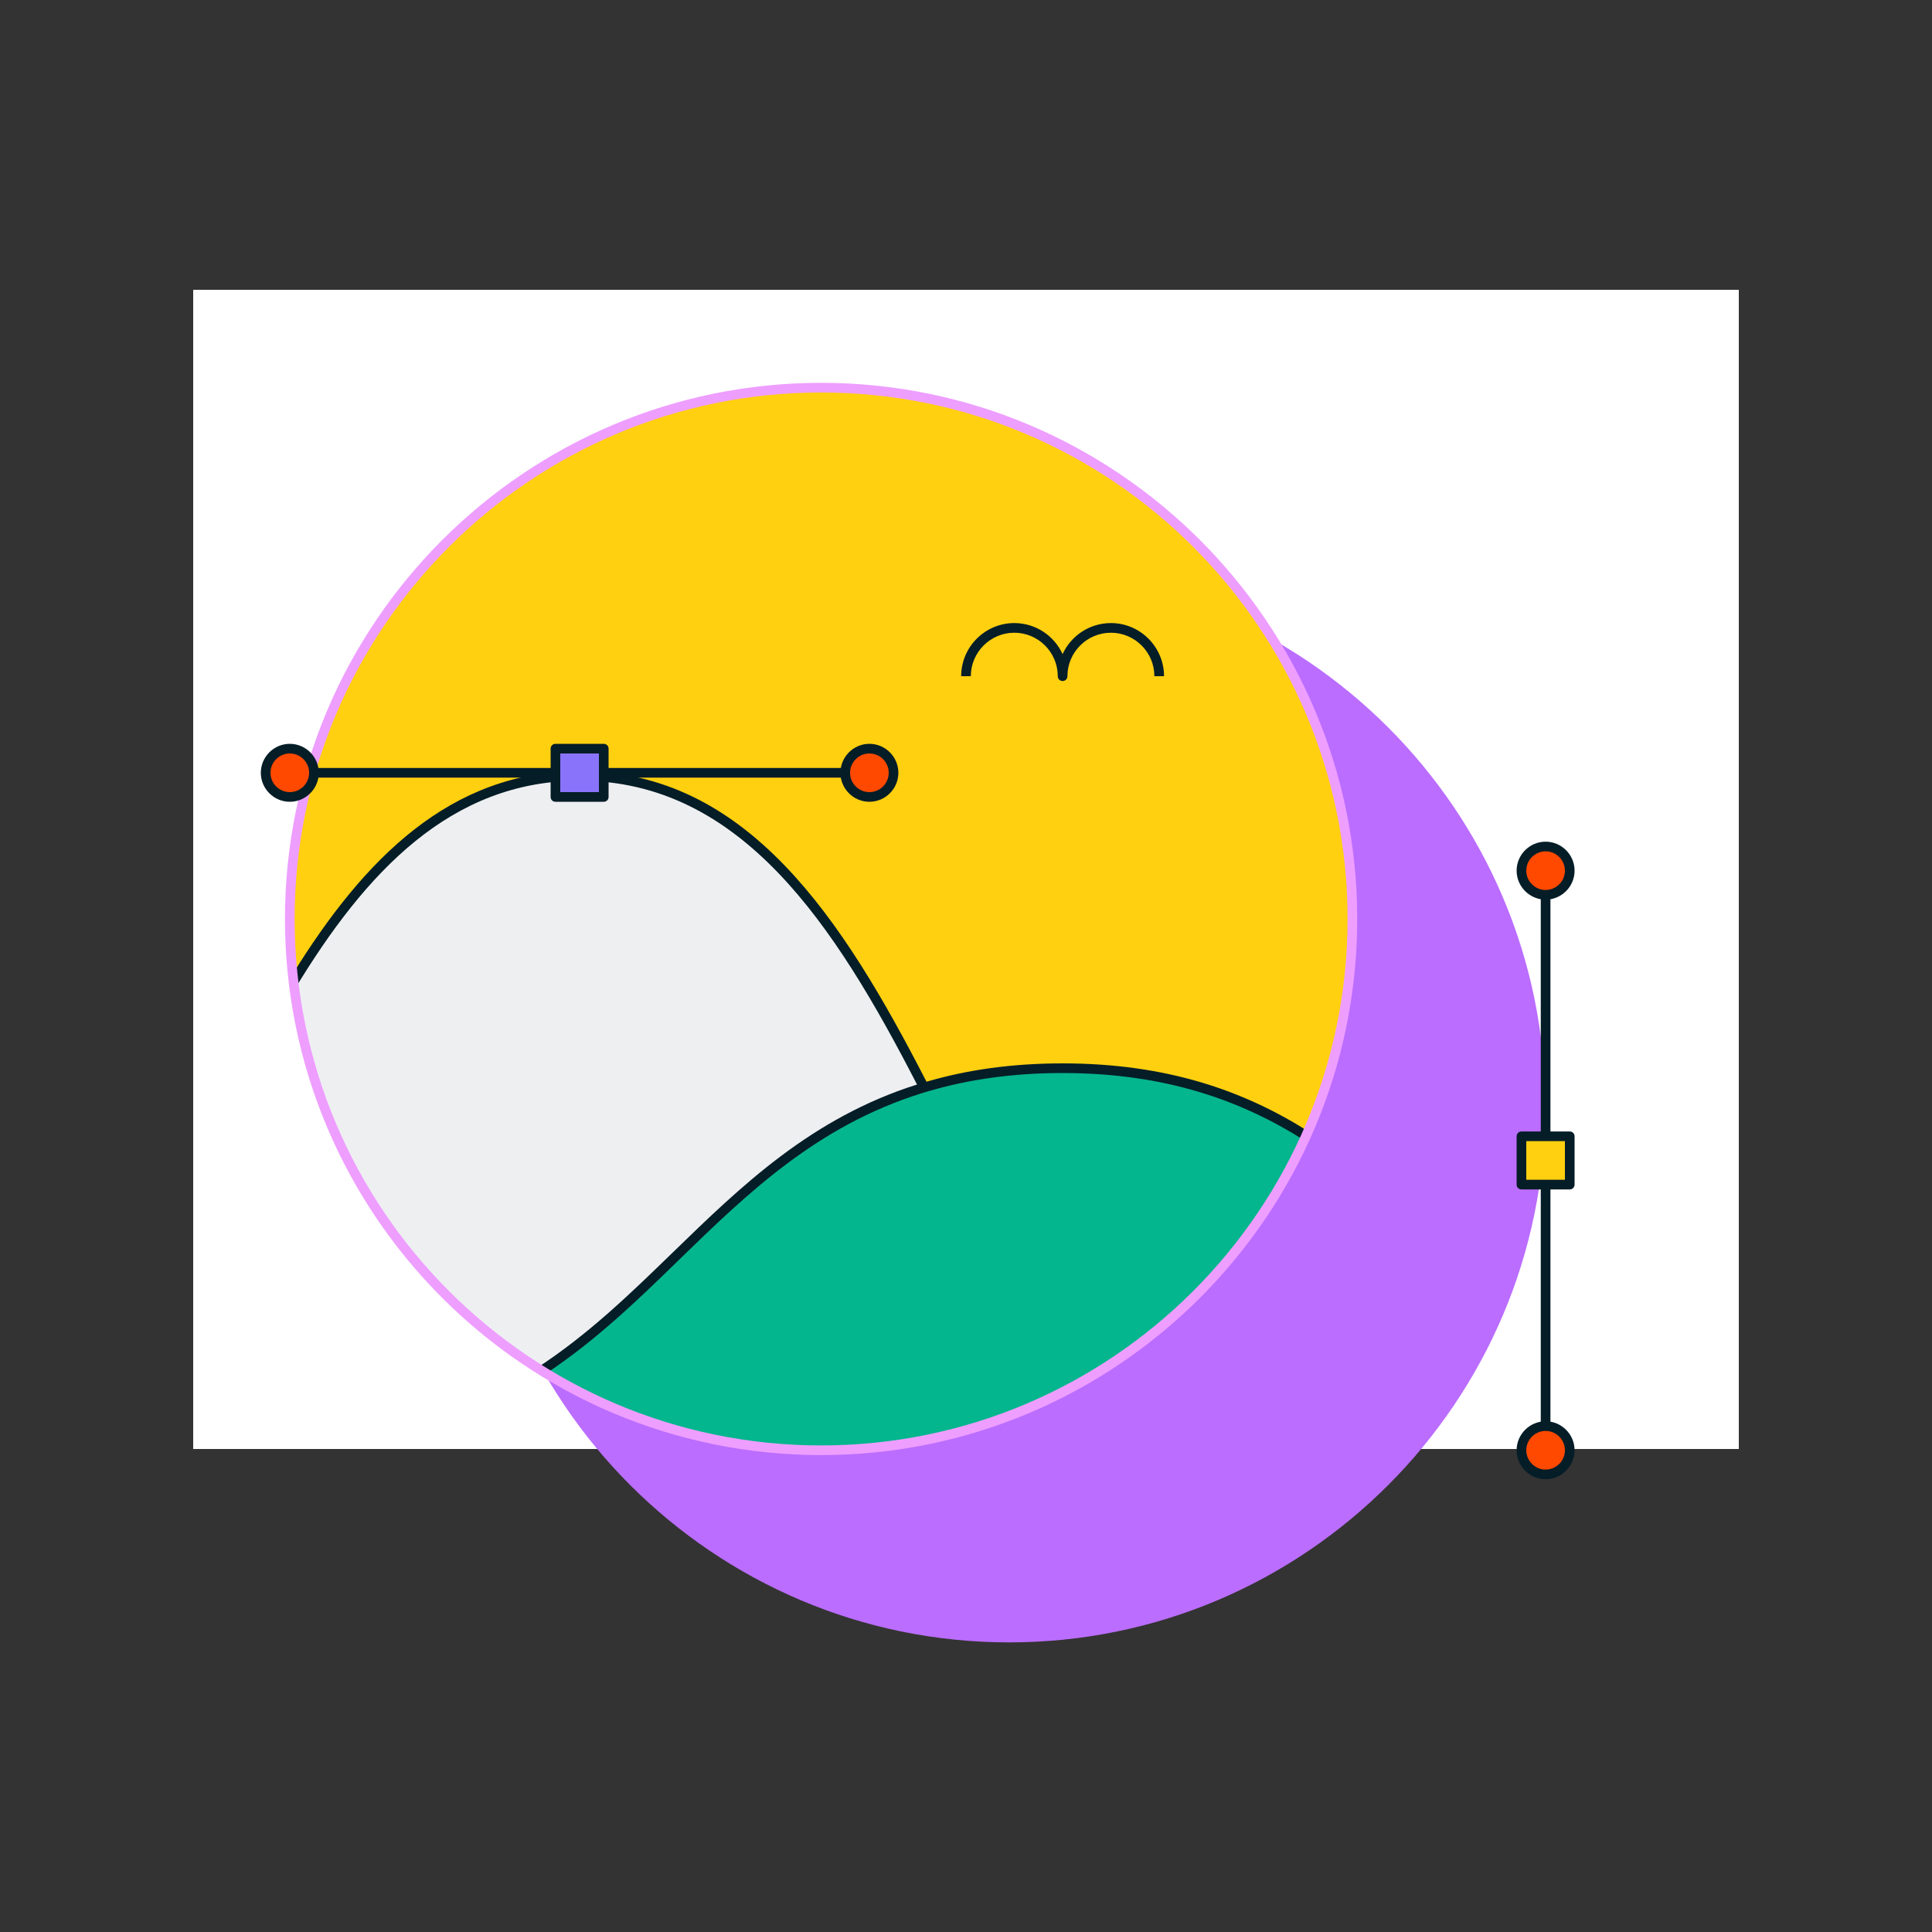 <?xml version="1.0" encoding="utf-8"?>
<svg xmlns="http://www.w3.org/2000/svg" id="ikony" viewBox="0 0 200 200">
  <rect x="0" y="0" width="200" height="200" fill="#333333" stroke="none"/>
  <defs>
    <style>
      .cls-1 {
        fill: #bb6dff;
      }

      .cls-1, .cls-2, .cls-3, .cls-4, .cls-5, .cls-6, .cls-7, .cls-8, .cls-9, .cls-10 {
        stroke-width: 0px;
      }

      .cls-2 {
        fill: #04b68d;
      }

      .cls-3 {
        fill: #051d27;
      }

      .cls-4 {
        fill: #eeeff1;
      }

      .cls-5 {
        fill: none;
      }

      .cls-6 {
        fill: #fff;
      }

      .cls-7 {
        fill: #8a73fb;
      }

      .cls-8 {
        fill: #ffd010;
      }

      .cls-9 {
        fill: #ee9eff;
      }

      .cls-10 {
        fill: #ff4900;
      }
    </style>
  </defs>
  <rect class="cls-5" y="0" width="200" height="200"/>
  <rect class="cls-6" x="20" y="30" width="160" height="120"/>
  <circle class="cls-1" cx="104.47" cy="114.52" r="55"/>
  <path class="cls-1" d="m104.47,170.02c-30.6,0-55.5-24.9-55.5-55.5s24.9-55.5,55.5-55.5,55.5,24.9,55.5,55.5-24.9,55.5-55.5,55.5Zm0-110c-30.05,0-54.5,24.45-54.5,54.5s24.45,54.5,54.5,54.5,54.5-24.45,54.5-54.5-24.45-54.5-54.5-54.5Z"/>
  <circle class="cls-8" cx="85" cy="95.13" r="55"/>
  <rect class="cls-3" x="159.5" y="90.13" width="1" height="60"/>
  <rect class="cls-8" x="157.5" y="117.63" width="5" height="5" transform="translate(280.13 -39.87) rotate(90)"/>
  <path class="cls-3" d="m162.5,123.13h-5c-.28,0-.5-.22-.5-.5v-5c0-.28.22-.5.5-.5h5c.28,0,.5.22.5.5v5c0,.28-.22.5-.5.5Zm-4.5-1h4v-4h-4v4Z"/>
  <circle class="cls-10" cx="160" cy="150.13" r="2.5"/>
  <path class="cls-3" d="m160,153.13c-1.65,0-3-1.35-3-3s1.35-3,3-3,3,1.35,3,3-1.35,3-3,3Zm0-5c-1.1,0-2,.9-2,2s.9,2,2,2,2-.9,2-2-.9-2-2-2Z"/>
  <circle class="cls-10" cx="160" cy="90.13" r="2.5"/>
  <path class="cls-3" d="m160,93.13c-1.65,0-3-1.35-3-3s1.35-3,3-3,3,1.35,3,3-1.35,3-3,3Zm0-5c-1.1,0-2,.9-2,2s.9,2,2,2,2-.9,2-2-.9-2-2-2Z"/>
  <line class="cls-6" x1="90" y1="80" x2="30" y2="80"/>
  <path class="cls-3" d="m110,70.5c-.28,0-.5-.22-.5-.5,0-2.48-2.02-4.5-4.5-4.5s-4.5,2.02-4.5,4.5h-1c0-3.03,2.47-5.5,5.5-5.5,2.22,0,4.13,1.32,5,3.21.87-1.89,2.78-3.21,5-3.21,3.03,0,5.5,2.47,5.5,5.5h-1c0-2.48-2.02-4.5-4.5-4.5s-4.5,2.02-4.5,4.5c0,.28-.22.5-.5.5Z"/>
  <path class="cls-4" d="m112.12,142.99c-.14.08-.27.15-.41.23-7.91,4.4-17.02,6.91-26.71,6.91-10.43,0-20.17-2.9-28.48-7.94-.15-.09-.3-.18-.45-.27-.16-.1-.33-.2-.49-.31-13.43-8.51-22.91-22.68-25.1-39.16-.03-.27-.07-.55-.1-.82,7.38-12.12,16.22-21.31,29.62-21.31,17.07,0,26.74,14.91,35.42,31.8.08.14.15.29.23.44.08.15.16.31.24.47,5.25,10.31,10.19,21.26,16.23,29.96Z"/>
  <path class="cls-2" d="m135.02,118.04c-4.76,10.36-12.63,18.98-22.42,24.68-.16.09-.32.18-.48.27-.14.08-.27.15-.41.23-7.91,4.4-17.02,6.91-26.71,6.91-10.43,0-20.17-2.9-28.48-7.94-.15-.09-.3-.18-.45-.27,13.72-9.06,21.65-23.76,39.09-29.21.16-.06.33-.11.49-.15.16-.05.33-.1.49-.14,4.05-1.17,8.61-1.84,13.86-1.84,10.8,0,18.69,2.83,25.23,6.98-.07.16-.14.32-.21.48Z"/>
  <path class="cls-3" d="m110,110.08c-5.33,0-9.97.69-14.09,1.9-8.68-16.87-18.56-32.16-35.91-32.16-13.39,0-22.33,9.11-29.71,21.03.03.26.06.52.09.78.03.27.07.55.1.82,7.36-12.19,16.21-21.63,29.52-21.63,16.72,0,26.41,14.91,34.93,31.45-10.94,3.46-18.2,10.5-25.28,17.38-4.35,4.22-8.76,8.51-14.07,11.96.16.11.33.21.49.31.15.09.3.18.45.27,5.19-3.44,9.55-7.66,13.83-11.83,7.01-6.81,14.21-13.79,25.04-17.18h0c.16-.05.32-.1.49-.15.16-.05.32-.1.49-.14,3.99-1.15,8.48-1.81,13.62-1.81,10.67,0,18.52,2.85,25.02,6.96.07-.16.14-.32.21-.48.07-.15.14-.3.2-.45-6.59-4.16-14.57-7.03-25.43-7.03Z"/>
  <path class="cls-9" d="m85,150.63c-30.6,0-55.5-24.9-55.5-55.5s24.9-55.5,55.5-55.5,55.5,24.9,55.5,55.5-24.9,55.5-55.5,55.5Zm0-110c-30.05,0-54.5,24.45-54.5,54.5s24.45,54.5,54.5,54.5,54.5-24.45,54.5-54.5-24.45-54.5-54.5-54.5Z"/>
  <rect class="cls-3" x="30" y="79.5" width="60" height="1"/>
  <rect class="cls-7" x="57.5" y="77.5" width="5" height="5" transform="translate(120 160) rotate(-180)"/>
  <path class="cls-3" d="m62.5,83h-5c-.28,0-.5-.22-.5-.5v-5c0-.28.22-.5.5-.5h5c.28,0,.5.22.5.5v5c0,.28-.22.5-.5.5Zm-4.5-1h4v-4h-4v4Z"/>
  <circle class="cls-10" cx="30" cy="80" r="2.5"/>
  <path class="cls-3" d="m30,83c-1.65,0-3-1.35-3-3s1.35-3,3-3,3,1.35,3,3-1.35,3-3,3Zm0-5c-1.1,0-2,.9-2,2s.9,2,2,2,2-.9,2-2-.9-2-2-2Z"/>
  <circle class="cls-10" cx="90" cy="80" r="2.5"/>
  <path class="cls-3" d="m90,83c-1.65,0-3-1.35-3-3s1.35-3,3-3,3,1.35,3,3-1.35,3-3,3Zm0-5c-1.1,0-2,.9-2,2s.9,2,2,2,2-.9,2-2-.9-2-2-2Z"/>
</svg>
